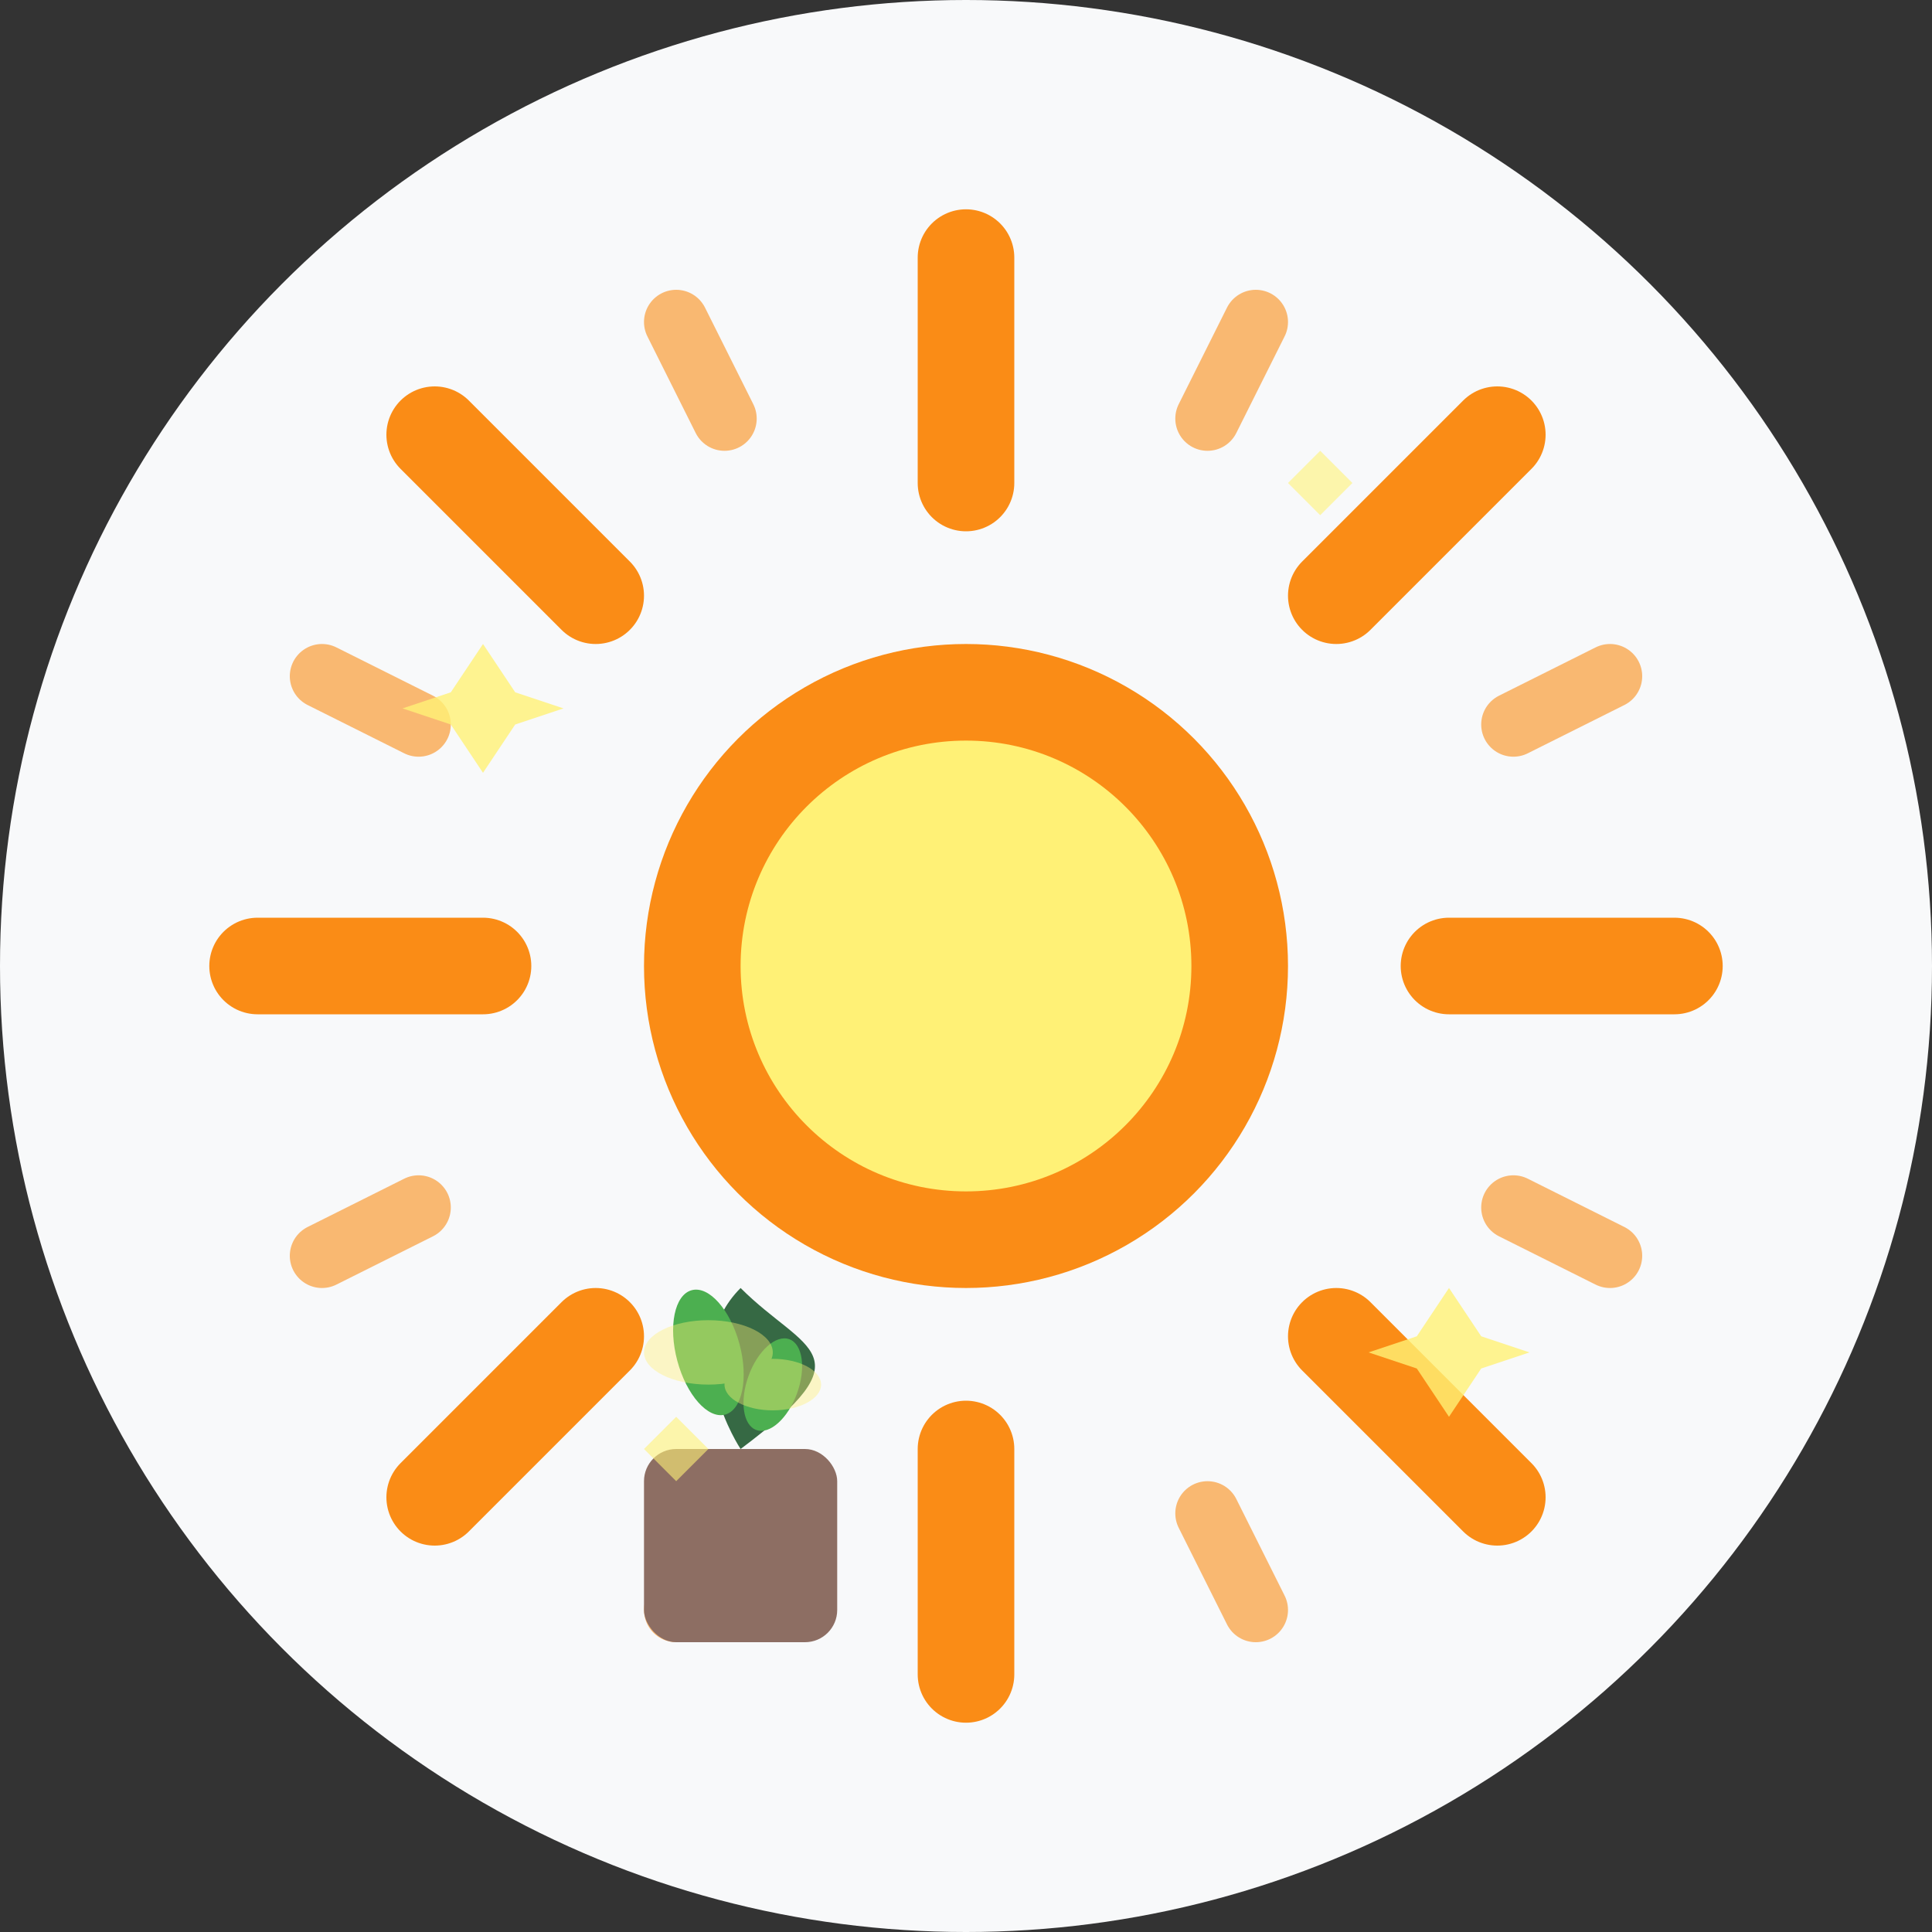 <svg width="60" height="60" viewBox="0 0 60 60" fill="none" xmlns="http://www.w3.org/2000/svg">
    <rect x="0" y="0" width="60" height="60" fill="#333333" stroke="none"/>
    <circle cx="30" cy="30" r="30" fill="#f8f9fa"/>
    
    <!-- Sun center -->
    <circle cx="30" cy="30" r="10" fill="#fa8c16"/>
    <circle cx="30" cy="30" r="7" fill="#FFF176"/>
    
    <!-- Sun rays -->
    <g stroke="#fa8c16" stroke-width="3" stroke-linecap="round">
        <!-- Main rays -->
        <path d="M30 8V15"/>
        <path d="M30 45V52"/>
        <path d="M8 30H15"/>
        <path d="M45 30H52"/>
        
        <!-- Diagonal rays -->
        <path d="M13.5 13.5L18.5 18.5"/>
        <path d="M41.5 41.5L46.5 46.5"/>
        <path d="M46.5 13.5L41.5 18.5"/>
        <path d="M18.5 41.5L13.5 46.5"/>
    </g>
    
    <!-- Additional smaller rays -->
    <g stroke="#fa8c16" stroke-width="2" stroke-linecap="round" opacity="0.6">
        <path d="M21 10L22.5 13"/>
        <path d="M39 10L37.5 13"/>
        <path d="M21 50L22.5 47"/>
        <path d="M39 50L37.5 47"/>
        <path d="M10 21L13 22.5"/>
        <path d="M10 39L13 37.5"/>
        <path d="M50 21L47 22.5"/>
        <path d="M50 39L47 37.5"/>
    </g>
    
    <!-- Plant receiving light -->
    <g transform="translate(20, 40)">
        <rect x="0" y="5" width="6" height="6" fill="#8D6E63" rx="1"/>
        <path d="M3 5C3 5 1 2 3 0C5 2 7 2 3 5" fill="#366944"/>
        <ellipse cx="2" cy="2" rx="1" ry="2" fill="#4CAF50" transform="rotate(-15 2 2)"/>
        <ellipse cx="4" cy="3" rx="0.8" ry="1.5" fill="#4CAF50" transform="rotate(20 4 3)"/>
    </g>
    
    <!-- Light effect on plant -->
    <g fill="#FFF176" opacity="0.4">
        <ellipse cx="22" cy="42" rx="2" ry="1"/>
        <ellipse cx="24" cy="43" rx="1.5" ry="0.8"/>
    </g>
    
    <!-- Sparkle effects -->
    <g fill="#FFF176">
        <path d="M15 20L16 21.5L17.5 22L16 22.5L15 24L14 22.5L12.5 22L14 21.5L15 20Z" opacity="0.8"/>
        <path d="M45 40L46 41.5L47.5 42L46 42.5L45 44L44 42.5L42.5 42L44 41.5L45 40Z" opacity="0.8"/>
        <path d="M40 15L41 16L42 15L41 14L40 15Z" opacity="0.6"/>
        <path d="M20 45L21 46L22 45L21 44L20 45Z" opacity="0.6"/>
    </g>
</svg>
